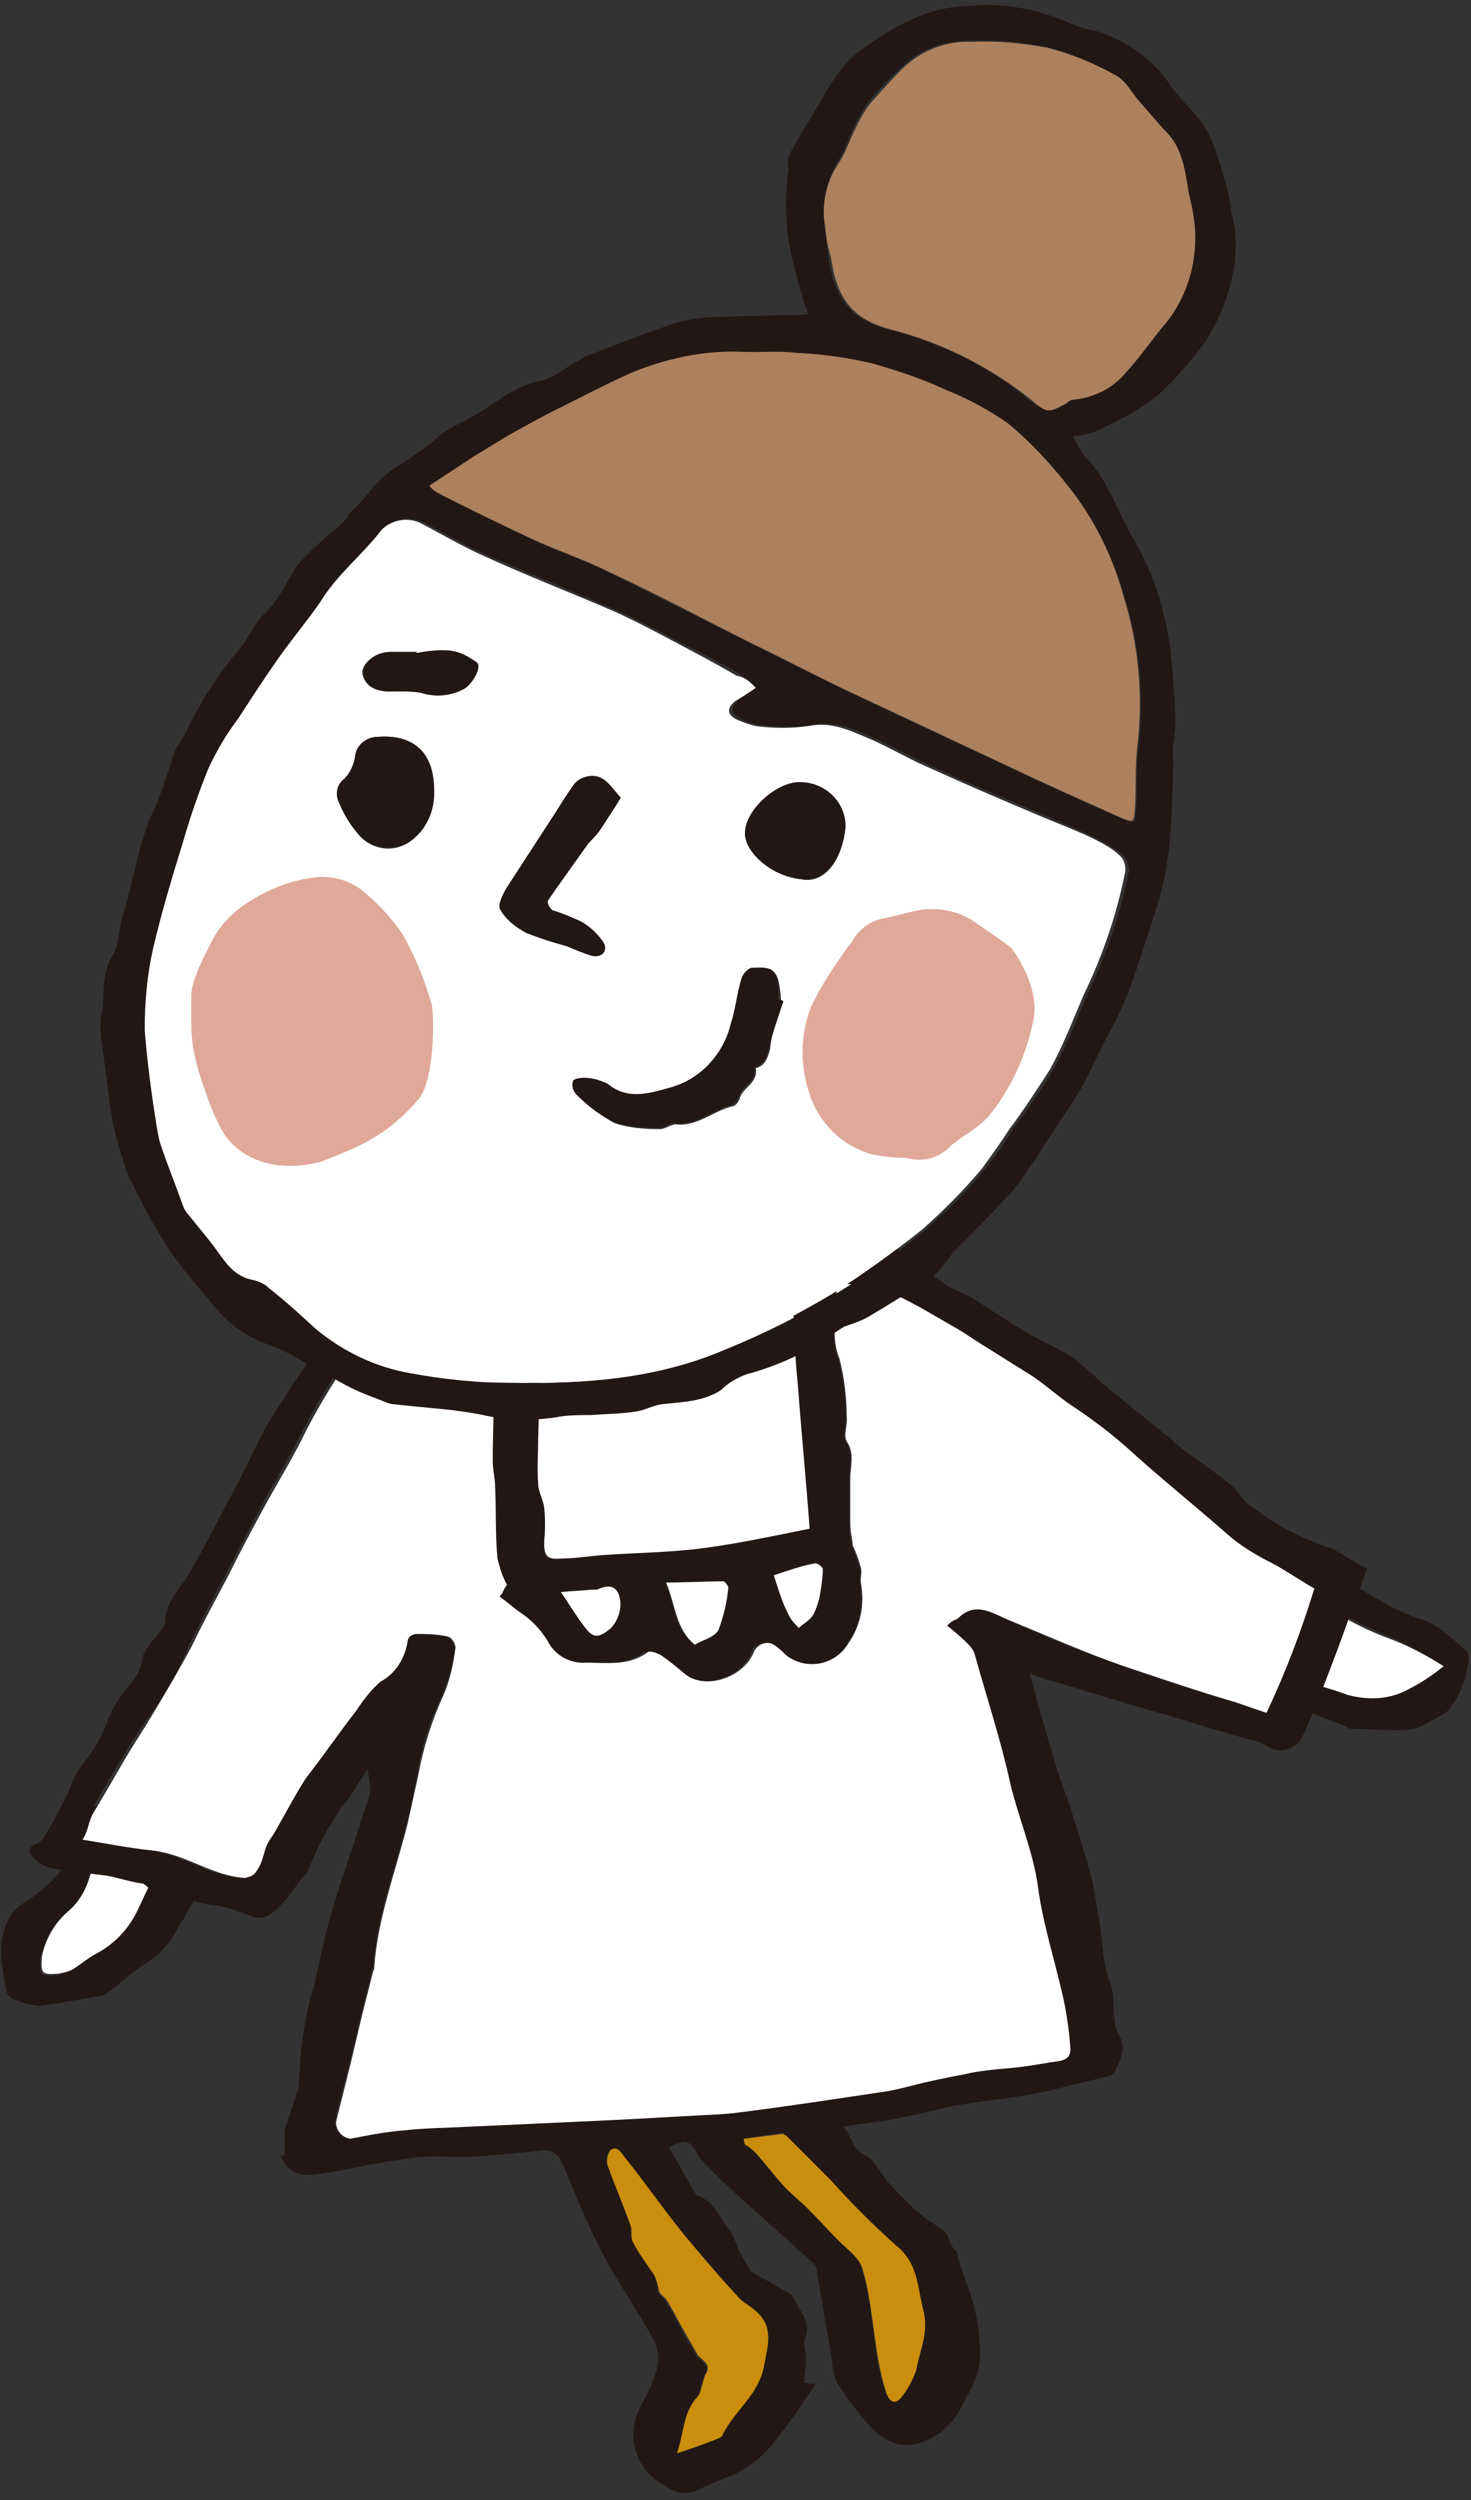 <svg enable-background="new 0 0 123 209" viewBox="0 0 123 209" xmlns="http://www.w3.org/2000/svg"><rect x="0" y="0" width="123" height="209" fill="#333333" stroke="none"/><path d="m112.7 144.4c-1.4-.6-2.9-1.1-4.3-1.7s-2.6-1.2-4-1.9c-.6-.6-.8-1.5-.7-2.3.5-1.4 1-2.9 1.6-4.2.4-.6.8-1.2 1.2-1.8.4-.7.7-1.4 1-2 .1-.2.2-.7.4-.8.3-.1.7 0 .9.2.7.5 1.2 1.2 1.9 1.5 2.9 1 5.2 3.1 8.2 4 1.4.4 2.5 1.6 3.7 2.6.3.2.2 1 .1 1.4-.2 1.3-.8 2.6-1.6 3.6-.5.4-1.1.7-1.7 1-1.3.9-2.8.6-4.3.6l-2.5-.1zm8.1-5.1c-1.4-.9-2.9-1.7-4.4-2.4-2.1-.8-4.2-1.9-6.1-3.2-.4-.3-.7-.2-.9.2-.4.7-.7 1.3-1.1 2l-1.7 3c-.3.5-.1.7.3.9 2 .6 4 1.1 6 1.8 1.5.5 3 .4 4.5-.2 1.2-.6 2.3-1.3 3.4-2.1" fill="#221714"/><path d="m120.7 139.3c-1.1.9-2.2 1.6-3.5 2.2-1.4.6-3 .6-4.5.2-1.9-.7-4-1.2-6-1.8-.5-.2-.6-.4-.3-.9l1.7-3c.4-.7.7-1.3 1.1-2 .2-.4.5-.6.9-.2 1.9 1.3 3.9 2.4 6.1 3.2 1.6.6 3.1 1.4 4.5 2.3" fill="#fff"/><path d="m8.7 166.8c-1.8.3-3.7.7-5.5.9-.7-.1-1.5-.3-2.1-.6-.3-.1-.5-.4-.6-.7-.2-1.5-.6-3.1-.3-4.4.2-1.3.9-2.5 2.1-3.1 1-.7 2-1.5 2.8-2.5.2-.3.4-.7.4-1.1.3-1.1.5-2.2.8-3.4.1-.2.2-.4.3-.6.9-.4 2-.4 2.9 0 .9.9 1.8 1.9 2.8 2.8.7.5 1.4 1 2.2 1.3.5.3 1 .5 1.5.8.7.3 1 1 .7 1.7-.4.9-.9 1.7-1.4 2.6-.1.1-.2.2-.3.4-.6 1.4-1.6 2.5-2.9 3.3-1 .6-1.8 1.4-2.8 2.2-.1 0-.3.2-.6.4m3.7-8.9-.6-.4c-.8-.5-1.5-1-2.2-1.6-.9-.8-1.3-.8-1.9.3-.1.3-.2.5-.3.8-.3 1.1-.9 2-1.7 2.8-1.2.9-2 2.3-2.3 3.9-.1 1.4 0 1.6 1.4 1.4.5-.1 1-.3 1.4-.6.6-.3 1.2-.9 1.8-1.2 1.5-.8 2.7-2 3.5-3.6.3-.6.6-1.2.9-1.8" fill="#221714"/><path d="m12.4 157.8c-.3.6-.6 1.3-.9 1.9-.7 1.5-1.9 2.8-3.4 3.6-.6.3-1.2.8-1.8 1.2-.4.3-.9.4-1.4.5-1.4.1-1.5 0-1.4-1.4.3-1.5 1.1-2.9 2.3-3.9.8-.7 1.4-1.7 1.7-2.8.1-.3.2-.6.3-.8.6-1.1 1-1.1 1.9-.3.7.6 1.4 1.1 2.2 1.6z" fill="#fff"/><path d="m91.8 159.9c.4 1.9.3 4 1 5.8.6 1.5 0 3.1.8 4.5.6 1 .1 2-.4 3-.1.2-.4.4-.6.4-2.2.5-4.3 1.1-6.5 1.5-2 .4-4 .5-6 .9-1.7.3-3.4.8-5.1 1.1-1.4.3-2.9.4-4.5.7.8.8.7 1.9 1.9 2.4.8.4 1.3 1.7 2 2.4.9 1 1.8 1.9 2.8 2.7.6.5 1.3.8 1.9 1.4.2.2.5 1.4.9 1.5 0 .3.1.6.2.9.5 1.5 1.1 2.9 1.4 4.4.3 1.4.4 2.8.3 4.2-.2 1-.6 1.9-1.1 2.7-.5 1.2-1.2 2.2-2.2 3-2.2 1.4-3.8 1.4-5.7-.4-1.1-1.2-2.1-2.5-2.9-3.8-.2-.5-.4-1.1-.4-1.7-.4-2.5-.9-5.1-1.3-7.6 0-.3-.1-.5-.3-.7-2-1.8-3.9-3.5-5.9-5.3-1.1-1-2.2-2-3.2-3.1-.2-.2-.4-.4-.5-.6-.8-1.3-.9-1.4-2.5-.7.8 1.3 1.5 2.6 2.3 4 1.4.4 2 1.9 2.9 3.1.3.5.5 1.1.7 1.6.2.3.5.9.8 1.4.1.1.1.2.2.3l2.8 1.6c.2.1.6.3.7.5.5 1.1 1.6 2.1 1 3.5-.2.5.1 1.1.1 1.7s-.1 1.2-.2 2c.1 0 .4.1 1 .1-1 1.5-2 3-3.1 4.4-1 1.4-2.3 2.5-3.8 3.2-1 .4-2.1.8-3 1.3-.9.4-2 .2-2.7-.4-2.4-1.2-3.3-4.1-2.1-6.5.1-.1.1-.3.2-.4.6-1 1-2 1.3-3.1.1-.7 0-1.5-.3-2.1-1.3-2.4-2.9-4.7-4.2-7.1s-2.4-5.2-3.5-7.8c-.3-.7-1-1.2-1.8-1-2 .2-3.9.4-5.8.5-1.3.1-2.6-.1-3.9 0-1.2.1-2.4.3-3.6.5-1.9.3-3.8.8-5.8 1-1.2.2-2.3-.5-2.6-1.6h.3c0-.6 0-1.2 0-1.7 0-.1 0-.3 0-.4.4-1.2.8-2.5 1.2-3.7 0-.2 0-.3 0-.5.1-.9.1-1.9.2-2.8s.3-1.9.5-2.9c.1-.8.4-1.5.6-2.3.4-1.9.8-3.8 1.3-5.6s1.2-3.8 1.8-5.6c.5-1.5 1-3.1 1.5-4.6.1-.7 0-1.5-.2-2.2-.6 1-1.2 2-1.9 2.9-1.3 1.7-2.3 3.7-3.1 5.7-.6.7-1.2 1.5-1.7 2.2-.9 1-1.7 2-3 1.5-.9-.4-1.9-.7-2.9-.9-2.3-.1-3.6-1.6-5.9-1.8-1.1-.1-2.2-.5-3.3-.7-1.5-.2-3-.3-4.5-.6-.6-.1-1.1-.4-1.5-.8-.5-.4-.7-1 .2-1.3.3-.1.5-.4.7-.7.5-.8 1-1.7 1.4-2.6.5-.7.7-1.6 1.1-2.4.3-.5.6-.9 1-1.4.6-.8 1.1-1.7 1.5-2.6.4-1.3 1.2-2.6 2.1-3.6.5-.6.9-1.3 1-2.1s.9-1.5 1.4-2.2c.2-.3.5-.5.5-.8 0-1.6 1-2.6 1.8-3.8 1.4-2.3 2.6-4.8 3.9-7.2 1-1.8 1.8-3.7 2.8-5.5 1.2-2 2.5-3.9 3.8-5.9 1.1-1.7 2.3-3.2 3.5-4.8.2-.3.7-.4 1.1-.6.1-.1.4-.1.4-.2.2-1.8 1.7-1.4 2.7-1.7.5-.2 1-.1 1.5-.3 2.1-.8 4.3-.2 6.5-.2 3.2.1 6.4.3 9.5.3 1.6 0 3.1 0 4.6-.2 3.4-.5 6.7-1.2 10.1-1.5 2-.2 4-.4 6-.6 1.5-.1 2.9.8 4.2 1.8 1.1.8 2.1 1.6 3.2 2.3.5.3 1.2.5 1.7.8 1.5.9 2.9 1.9 4.4 2.8s2.8 1.4 4.2 2.3c.9.7 1.7 1.4 2.5 2.2.2.1.4.2.5.4l1.5 1.2c1.1.9 2.1 1.7 3.2 2.6.3.2.6.4.8.7 1.7 1.4 3.3 2.3 5 3.8.4.3.6.9 1 1.2.3.3.7.5 1.1.8 1.7 1.3 3.6 2.2 5.6 2.9 1.1.3 2.1 1.3 3.4 1.8-.4 1.2-.8 2.3-1.2 3.3-.8 2.3-1.7 4.7-2.6 7-.5 1.4-1.1 2.7-1.7 4-.7 1-2 1.2-3 .5-.2-.1-.3-.2-.6-.3-2.5-.6-6.1-1.8-8.6-2.5-3.2-.9-6.3-1.9-9.4-2.8-.3-.1-.6-.2-1.1-.4.3 1 .5 2 .8 2.9.5 1.8 1 3.5 1.5 5.2.3.9.6 1.7.9 2.5.7 2.2 1.4 4.4 2 6.6.1.4.4 2.2.5 2.8m-66.2-11.4c1.4-1.8 2.7-3.7 4.1-5.5.5-.9 1.2-1.7 2-2.4 1.3-.7 2.2-2 2.3-3.5.1-.3.3-.5.6-.5.9 0 1.8.1 2.7.2.4.2.6.5.7.9-.1 1.4-.5 2.8-1.1 4.2-1 2-1.7 4.2-2 6.4-.3 1.3-.5 2.7-.9 4.1-1 4-2.5 7.9-2.8 12 0 .1-.1.3-.1.4-.3 1.3-.7 2.6-1 4s-.6 2.5-.9 3.8c-.4 1.6-.9 3.2-1.2 4.8 0 .7.5 1.3 1.2 1.4 1.5-.2 3-.5 4.5-.7 1.7-.2 3.5-.2 5.2-.3l6.6-.3c2.1-.1 4.3-.2 6.4-.3 1.8-.1 3.7-.2 5.5-.3 1.5-.1 2.9-.1 4.3-.3 4-.5 7.9-1.1 11.9-1.7.8-.1 1.6-.3 2.4-.5 1.5-.3 3-.7 4.6-1 1.2-.2 2.5-.3 3.7-.5s2.4-.3 3.5-.5c.7-.1 1.7-.2 1.6-1.2-.1-1.4-.3-2.8-.6-4.2-.7-3.1-1.7-6.1-2.1-9.2s-1.6-5.7-2.3-8.6c-.8-3.7-2-7.3-3-10.9-.2-.4-.4-.7-.7-1-.5-.5-1-.9-1.6-1.4.1-.1.3-.3.5-.4.1-.1.3-.1.4-.2 1.5-1.5 2.9-.5 4.4.2 3.1 1.4 6.3 2.7 9.5 3.8 2.7 1 6.6 2.2 9.3 3 .6.2 1.1.4 1.7.6 1.6-3.3 3-6.8 4-10.4-1-.4-1.8-1.3-2.6-1.8-1.3-.6-2.4-1.4-3.5-2.2-2.7-2.4-6.1-5.2-8.8-7.6-1.5-1.3-3.1-2.5-4.8-3.6-1-.8-2.1-1.6-3.2-2.4-1.3-.9-2.7-1.7-4-2.5-.7-.5-1.4-1-2.2-1.4-1.6-.9-3.2-1.9-4.9-2.7-.8-.5-1.7-.9-2.7-1-.9 0-1.7.3-2.6-.5 0 .7.3 1.3.3 1.8-.1 1.7-.5 3.2.2 5 .4 1.6.6 3.2.6 4.8.1.7-.3 1.6 0 2.1.7 1 .3 2.1.3 3.1v3.8c0 .6.1 1.3.2 1.8.3.6.5 1.3.7 1.9.1.4-.1.9 0 1.3.3 1.7 0 3.5-1 4.9-.9 1.7-3.1 2.4-4.8 1.4-.1-.1-.2-.1-.3-.2-.3-.2-.6-.4-.9-.7-.4-.5-1.2-.6-1.7-.2-.2.1-.3.3-.4.6-.9 2.1-4.2 3.2-5.9 1.6-.6-.5-1.2-1-1.9-1.4-.3-.2-.9-.4-1.1-.3-1.6 1.2-3.4.9-5.2.9-1.3.1-2.6-.6-3.2-1.8-.6-1-1.4-1.8-2.3-2.4-.6-.4-1.1-.9-1.7-1.3.1-.1.1-.2.2-.3.2-.3.4-.6.4-.7-.3-.7-.6-1.4-.8-2.2-.1-2-.1-4-.2-6 0-.8-.2-1.5-.2-2.2 0-2 .1-4 .1-6 0-1.1-.3-2.4.1-3.3.9-1.9-.5-3.7.5-5.8-2.5.2-4.6.3-6.7.5-2.4.2-2.4.2-2.5 2.3-.6.4-1.2.9-1.8 1.5-2 2.6-3.8 5.4-5.3 8.3-1 2.1-2.3 4.1-3.4 6.2s-2.1 4-3.2 6.1c-1 1.8-1.9 3.7-2.9 5.6-.4 1.1-.9 2.1-1.4 3.1-1.3 2.1-1.8 2.6-3.1 4.6s-2.5 4.1-3.7 6.2c-.6 1-.3 1.4-1 2.4 2 .3 3.9.7 5.8.9 2.9.3 4.9 2.1 7.8 2.3.3 0 .7-.2.9-.5.8-1.1.5-1.8 1.3-2.9.8-.6 2.5-4.2 3.2-5.1m20.1-41c-.2 1.6-.5 3-.5 4.5-.1 2.8-.1 5.6-.2 8.4 0 1.2-.1 2.5 0 3.7 0 .7.4 1.3.5 2 .1 1 .1 2 0 2.9-.1 1.1.2 1.4 1.3 1.3 1.2-.1 2.5-.2 3.7-.3 2.8-.2 5.7-.3 8.5-.6s5.7-1 8.7-1.6c-.3-4-.7-8.1-1-12.2-.1-.9-.1-1.9-.2-2.9-.1-1.3-.2-2.7-.1-4 .2-1.8-.4-2.5-2.1-2.3-.2 0-.4 0-.5.1-2.2.4-4.3 1.1-6.5 1.1-3.8 0-7.5.6-11.3-.1 0-.1-.1-.1-.3 0m11 97.5 3-1c.3-.1.6-.2.7-.4 1-2.1 3.1-3.4 3.5-5.9.3-1.6.8-3.1-.6-4.4-.5-.5-1.2-.8-1.6-1.3-1.5-1.7-3.1-3.5-4.6-5.3-1.7-2.1-3.3-4.3-4.9-6.4-.3-.4-.6-1-1.2-.5-.3.3-.4.8-.2 1.2.6 1.7 1.3 3.3 1.9 5 .2.4 0 1 .2 1.4.5 1 1.3 1.9 1.8 2.8.2.5.3.9.3 1.4.1.3.4.4.6.7.5.8 1 1.6 1.4 2.5s.9 1.4 1.2 2.1c.3.5 1.3.8.7 1.7-.3.5-.3 1.4-.7 1.9-1.1 1.2-.9 2.9-1.5 4.5m5.5-26.2v.4c.4.2.7.5 1 .8.7.8 1.4 1.7 2.1 2.5s1.5 1.4 2.2 2.1 1.7 1.8 2.5 2.6c.8.9 1.7 1.4 2 2.3 1.1 3.4.9 7 2 10.4.2.7.7 1 1.2.5.6-.7 1-1.4 1.3-2.3.4-1.7 1.1-3.3.6-5.1s-.4-3.9-2.3-5.4c-1.9-1.7-3.7-3.5-5.4-5.4-1.3-1.3-2.5-2.6-3.8-3.8-.1-.1-.2-.1-.3-.1zm-4.1-41.3c.7-.4 1.7-.6 2-1.2.4-1.1.7-2.3.8-3.5 0-.1-.3-.5-.4-.5-1.5 0-3.1 0-4.8.1.7 1.9.7 3.8 2.4 5.1m6.6-5.8c.4 1.1.8 2.2 1.2 3.3.2.4.5.7.8 1 .4-.4 1-.6 1.2-1.1.3-.6.5-1.3.6-1.9s.2-1.3.2-1.9c0-.2-.5-.5-.6-.5-1 .3-2.2.7-3.4 1.1m-17.8 1.4c.7 1 1.2 1.9 1.9 2.8.8 1.1 1.2 1.1 2.3.2.7-.8.9-1.9.6-2.9-.5-.7-1.1-.6-1.8-.3-.2 0-.4 0-.5 0-.8 0-1.6.1-2.5.2" fill="#221714"/><path d="m22.7 153.6c-.8 1.1-.5 1.8-1.3 2.9-.2.3-.5.4-.9.5-2.9-.2-4.9-2-7.8-2.3-1.9-.2-3.9-.6-5.8-.9.6-1 .4-1.4 1-2.4 1.3-2.1 2.4-4.2 3.7-6.2s4-6.7 4.5-7.7c.9-1.9 1.9-3.7 2.9-5.6 1-2 2.1-4.1 3.2-6.1s2.4-4.1 3.4-6.2c1.5-2.9 3.3-5.7 5.3-8.3.5-.6 1.1-1.1 1.8-1.5 0-2.1 0-2.1 2.5-2.3 2.1-.2 4.2-.3 6.7-.5-.9 2.1.5 3.9-.5 5.8-.5.9-.1 2.2-.1 3.3 0 2-.1 4-.1 6 0 .8.2 1.5.2 2.2.1 2 0 4 .2 6 .2.8.4 1.5.8 2.2-.1.1-.3.4-.4.7-.1.1-.2.2-.2.3.6.4 1.1.9 1.7 1.3.9.6 1.7 1.4 2.3 2.4.6 1.2 1.9 1.9 3.2 1.8 1.8 0 3.6.3 5.2-.9.2-.1.8.1 1.1.3.6.4 1.2.9 1.8 1.4 1.7 1.6 5 .5 5.9-1.6.2-.6.9-1 1.5-.8.2.1.4.2.6.4.3.2.5.5.8.7 1.6 1.1 3.8.7 4.9-.9.1-.1.1-.2.2-.3 1-1.5 1.3-3.2 1-4.9-.1-.4.1-.9 0-1.3-.2-.7-.4-1.3-.7-1.9 0-.5-.2-1.1-.2-1.8 0-1.3 0-2.5 0-3.8 0-1 .4-2.1-.3-3.1-.3-.5.1-1.4 0-2.1 0-1.6-.2-3.2-.6-4.8-.7-1.7-.3-3.3-.2-5 0-.6-.2-1.2-.3-1.8.8.8 1.6.5 2.6.5 1 .1 1.9.5 2.7 1 1.7.8 3.3 1.8 4.9 2.7.7.4 1.4.9 2.2 1.4 1.3.8 2.7 1.7 4 2.5 1.1.7 2.1 1.6 3.2 2.4 1.7 1.1 3.3 2.3 4.8 3.6 2.6 2.4 6.1 5.2 8.8 7.6 1.1.9 2.3 1.6 3.5 2.2.8.4 2.6 1.6 3.5 2.1-1.1 3.6-2.4 7-4 10.4-.6-.2-2-.7-2.6-.9-2.8-.8-6.6-2.1-9.3-3-3.2-1.1-6.3-2.5-9.5-3.8-1.5-.6-2.9-1.7-4.4-.2-.1.1-.3.1-.4.2-.2.1-.3.2-.5.4.6.5 1.1.9 1.6 1.4.3.3.6.6.7 1 1 3.6 2.2 7.2 3 10.9.7 2.9 1.9 5.6 2.3 8.6s1.4 6.1 2.1 9.2c.3 1.4.5 2.8.6 4.2.1 1.1-.9 1.1-1.6 1.2-1.2.2-2.3.4-3.5.5s-2.5.2-3.7.5c-1.6.3-3.1.6-4.6 1-.8.2-1.6.4-2.4.5-4 .6-7.9 1.2-11.9 1.7-1.4.2-2.9.2-4.3.3-1.8.1-3.7.2-5.5.3-2.1.1-4.3.2-6.4.3l-6.6.3c-1.7.1-3.5.1-5.2.3-1.5.1-3 .4-4.5.7-.7-.1-1.2-.7-1.2-1.4.4-1.6.8-3.2 1.2-4.8.3-1.3.6-2.5.9-3.8s.7-2.7 1-4c.1-.1.1-.3.1-.4.3-4.1 1.8-8 2.8-12 .3-1.4.6-2.7.9-4.1.4-2.2 1.1-4.4 2-6.4.6-1.3.9-2.7 1.1-4.2-.1-.4-.3-.8-.7-.9-.9-.2-1.8-.2-2.7-.2-.3.1-.5.2-.6.5-.2 1.5-1 2.8-2.3 3.5-.8.7-1.4 1.5-2 2.4-1.4 1.8-2.7 3.7-4.1 5.5-.7.9-2.5 4.4-3 5.1" fill="#fff"/><path d="m45.7 107.5h.3c3.8.7 7.5.1 11.3.1 2.2 0 4.3-.7 6.5-1.1.2 0 .4-.1.5-.1 1.7-.2 2.3.5 2.1 2.3-.1 1.3 0 2.7.1 4 0 1 .1 1.9.2 2.9.3 4.1.7 8.1 1 12.2-3 .6-5.8 1.2-8.7 1.6s-5.7.4-8.5.6c-1.3.1-2.5.3-3.7.3-1.1.1-1.3-.3-1.3-1.4.1-1 .1-2 0-2.9-.1-.7-.5-1.3-.5-2-.1-1.2 0-2.4 0-3.7.1-2.8.1-5.6.2-8.4 0-1.4.2-2.8.5-4.4" fill="#fff"/><path d="m56.6 205.1c.6-1.7.5-3.4 1.7-4.7.4-.4.4-1.3.7-1.9.6-.9-.4-1.2-.7-1.7-.4-.7-.8-1.4-1.2-2.1s-.9-1.7-1.4-2.5c-.2-.2-.5-.4-.6-.7-.1-.5-.2-.9-.4-1.3-.6-.9-1.3-1.8-1.8-2.8-.2-.4 0-1-.2-1.4-.6-1.7-1.3-3.3-1.9-5-.1-.4 0-.8.2-1.2.5-.5.9.1 1.2.5 1.7 2.1 3.2 4.3 4.9 6.4 1.5 1.8 3 3.6 4.6 5.3.4.5 1.1.8 1.6 1.3 1.4 1.3.9 2.8.6 4.4-.4 2.5-2.5 3.8-3.5 5.9-.1.2-.5.3-.7.4-1 .4-1.9.7-3.1 1.1" fill="#ca8e0c"/><path d="m62.2 178.8 3.2-.4c.1 0 .2.1.3.1l3.8 3.8c1.7 1.9 3.5 3.7 5.4 5.4 1.9 1.5 1.8 3.5 2.3 5.4s-.3 3.4-.6 5.1c-.3.8-.7 1.6-1.3 2.3-.5.6-1 .2-1.2-.5-1.1-3.4-1-7.1-2-10.4-.3-.9-1.3-1.6-2-2.3s-1.7-1.8-2.5-2.6c-.9-.9-1.5-1.3-2.2-2.1s-1.4-1.7-2.1-2.5c-.3-.3-.6-.6-1-.8-.1-.3-.1-.4-.1-.5" fill="#ca8e0c"/><path d="m58.1 137.5c-1.6-1.3-1.6-3.3-2.4-5.2 1.7 0 3.3-.1 4.8-.1.1 0 .4.4.4.5-.1 1.2-.4 2.4-.8 3.5-.3.7-1.4.9-2 1.3" fill="#fff"/><path d="m64.7 131.7c1.2-.4 2.3-.8 3.5-1 .2 0 .6.3.6.5 0 .6-.1 1.3-.2 1.9-.1.7-.3 1.3-.6 1.9-.3.5-.8.7-1.2 1.1-.3-.3-.6-.6-.8-1-.6-1.1-.9-2.2-1.3-3.4" fill="#fff"/><path d="m46.9 133.1c.9-.1 1.7-.1 2.5-.2h.5c.7-.3 1.4-.5 1.8.3.4 1 .1 2.1-.6 2.9-1.1.9-1.5.9-2.3-.2-.7-.9-1.2-1.8-1.9-2.8" fill="#fff"/><path d="m67.6 26.3c-.6-1.6-1-3.2-1.4-4.8-.5-2.3-.6-4.7-.3-7.1.1-.3-.1-.7 0-1 .1-.4.2-.7.4-1 .3-.5.6-1.1.9-1.6 1.4-2.1 2.4-4.6 4.4-6.3 1.9-1.5 3.9-2.7 6.2-3.5 1.1-.3 2.2-.5 3.3-.5 2.9-.3 5.8.3 8.5 1.5.7.3 1.4.5 2.1.6 2.5.8 4.8 2.4 6.2 4.6.8 1.1 1.9 2.1 2.7 3.2.6.9 1 1.9 1.3 3 .5 1.5.9 3 1.1 4.5.4 1.4.4 2.9.2 4.4-.4 2.3-1.2 4.4-2.5 6.4-1 1.3-2 2.5-3.2 3.7-.8.8-1.8 1.5-2.8 2.1-1.1.6-2.1 1.1-3.2 1.6-.6.2-1.2.3-1.8.4.3.5.6 1.1.9 1.5 2 2 2.8 4.7 4.2 7.1 1.7 2.9 2.7 6.2 3.1 9.5.2 1.8.3 3.7.4 5.5 0 .7-.1 1.4-.2 2.1-.1.6 0 1.2 0 1.8-.1 2.6-.1 5-.4 7.4-.2 1.4-.5 2.8-.9 4.2-.8 2.4-1.5 4.8-2.4 7.2-.6 1.7-1.5 3.2-2.3 4.8-.6 1.2-1.1 2.3-1.7 3.4-.9 1.5-1.9 2.9-2.8 4.3s-1.8 2.8-2.8 4.1c-1.6 1.8-3.3 3.5-5 5.2-.4.5-.8 1-1.2 1.5-.2.2-.3.4-.6.6-1.8 1.2-3.7 2.4-5.6 3.5-.6.3-1.2.5-1.8.7-.3.2-.7.4-1 .7-2.2 1.5-4.6 2.6-7.2 3.3-.8.3-1.5.7-2.1 1.3-1.5 1-3.3 1-5 1.2-.7.1-1.4.5-2.1.6-1.2.2-2.5.2-3.8.3-.8 0-1.6 0-2.4.1-2.2.4-4.4.4-6.6-.1-2.4-.5-4.9-.6-7.4-.9-.3 0-.6-.1-.8-.2-1-.4-1.9-.7-2.9-1.2-1.2-.6-2.4-1.4-3.7-2-.9-.6-1.9-1.1-2.9-1.5-2.1-.7-3.9-2-5.2-3.8-1.2-1.4-2.4-2.8-3.4-4.3-1.3-2-2.4-4.1-3.4-6.2-.6-1.7-1.1-3.4-1.4-5.1-.2-1.2-.3-2.6-.5-3.8-.2-1.6-.6-3.2-.3-4.6s-.1-3.2.9-4.8c.6-.9.5-2.3.9-3.5 1-3.1 1.3-6.3 2.8-9.2.5-1.3 1-2.7 1.4-4.1.2-.6.6-1.1.9-1.6 1.3-2.8 3-5.4 5-7.7.5-.9 1-1.7 1.6-2.4 1.4-1.2 1.9-2.8 2.9-4.2 1-1.1 2.1-2.1 3.2-3 .3-.3.7-.6 1-1 .1-.1 0-.2.1-.3 1.5-1.2 2.3-3 4.2-4 1.2-.8 2.4-1.6 3.5-2.6.7-.5 1.5-.9 2.3-1.3s1.6-1 2.4-1.5c1-.7 2.1-1.3 3.3-1.6 1.5-.2 2.4-1.3 3.6-1.8.2-.1.4-.3.7-.4 2.4-.9 4.9-1.9 7.3-2.7 1.1-.3 2.3-.5 3.5-.5 2.4-.1 4.8-.1 7.2-.2.2 0 .4-.1.6-.1m-4.6 31.3c-.4-.4-.9-.8-1.4-1.2-1.8-1-3.5-1.9-5.3-2.8-1.7-.9-3.4-1.8-5.2-2.6-3.5-1.5-7.1-3-10.6-4.5-1.8-.8-3.5-1.8-5.2-2.7-1.1-.6-2.5-.4-3.4.5-1.6 2.1-3.7 3.7-5.1 6-1 1.6-2.3 3.1-3.5 4.7s-2.3 3.4-3.4 5.1c-.9 1.4-1.7 2.8-2.4 4.3-.8 2-1.6 4-2.1 6.1-.9 3-1.8 5.9-2.5 8.9-.5 2.2-.7 4.5-.7 6.8.2 2.5.5 5 .9 7.4.1.7.2 1.4.4 2.1.6 1.7 1.2 3.4 1.9 5.2.1.3.3.6.5.8.8 1 1.6 1.9 2.3 2.9s1.5 2.2 3 2.5c.5.1 1 .4 1.4.7 1.3 1.1 2.6 2.2 3.9 3.4 2.2 1.9 4.9 3.2 7.9 3.7 2.7.5 5.4.8 8.2.8 6.1.1 12.1-.3 17.9-2.8 3.2-1.3 6.4-2.9 9.3-4.7 2.6-1.6 5.1-3.4 7.4-5.3 1.8-1.6 3.5-3.2 5-5.1.8-1 1.6-2.1 2.3-3.3 1.2-1.6 2.4-3.3 3.4-5 1.1-2 1.9-4.1 2.8-6.2 1.6-3.3 2.8-6.8 3.5-10.4 0-.4-.1-.8-.4-1.2-.6-.6-1.4-1-2.1-1.4-1.6-.8-3.3-1.5-4.9-2.2-3.1-1.3-6.2-2.6-9.2-4-1.6-.7-3.1-1.6-4.7-2.3s-3.2-1.5-5.2-1.1c-1.5.2-3 .2-4.4 0-.5-.1-1.1-.2-1.5-.5-.9-.4-1-1-.2-1.6.1-.3.7-.5 1.4-1m-27.3-16.9c.2.3.5.5.8.7 2.7 1.3 5.5 2.7 8.2 4 2 .9 4.1 1.6 6.1 2.6l12 6c2.8 1.4 5.6 2.8 8.5 4.2 4.2 2 8.5 4 12.8 6 3.1 1.5 6.3 2.9 9.4 4.3 1.2.5 1.2.6 1.3-.7.1-1.7 0-3.5.2-5.2.5-4.3.1-8.6-1.2-12.7-1-3.4-2.6-6.5-4.7-9.2-1.5-1.9-3.1-3.6-4.9-5.1-1.6-1.2-3.4-2.1-5.2-2.8-2-.9-4-1.7-6.1-2.2s-4.3-.8-6.4-.9c-1.5-.1-3.1 0-4.7-.1-3.2 0-6.3.6-9.2 1.9-2.2.9-4.3 2.1-6.5 3.2-.9.5-1.8.9-2.8 1.5-1.2.7-2.4 1.5-3.7 2.2zm33-22.4c.1 1 .2 2.2.4 3.4.5 3.6 2 5.2 5.2 6 4.2 1.1 8.1 3 11.4 5.7 1.4 1.1 1.5 1.2 3 .3.2-.1.5-.2.7-.3 1.6-.1 3.2-.9 4.2-2.2 1.3-1.3 2.3-2.8 3.4-4.2 2-2.5 2.8-5.7 2.3-8.9-.1-.9-.3-1.7-.5-2.6-.3-1.7-.5-3.4-2-4.7-.7-.8-1.4-1.6-2-2.4-.6-.7-1.1-1.7-1.9-2.1-1.8-1-3.7-1.8-5.7-2.3-2.1-.4-4.2-.6-6.4-.5-2.2 0-4.3.8-5.8 2.4-.9.8-1.7 1.7-2.5 2.6-.5.7-1 1.5-1.3 2.3-.5.9-.8 2-1.4 2.9-.8 1.4-1.2 3-1.1 4.6" fill="#221714"/><path d="m63.2 57.5c-.7.5-1.2.8-1.7 1.1-.8.6-.7 1.2.2 1.6.5.2 1 .4 1.5.5 1.5.2 3 .2 4.4 0 2-.4 3.5.4 5.2 1.1 1.6.7 3.1 1.6 4.7 2.3 3.1 1.4 6.1 2.7 9.2 4 1.6.7 3.3 1.3 4.9 2.1.8.4 1.5.8 2.1 1.4.3.3.4.7.4 1.2-.7 3.6-1.9 7.1-3.5 10.4-.9 2.1-1.7 4.2-2.8 6.2-1.1 1.7-2.2 3.4-3.4 5-.7 1.1-1.5 2.2-2.3 3.3-1.5 1.8-3.2 3.5-5 5.1-2.4 1.9-4.9 3.7-7.4 5.3-3 1.8-6.1 3.4-9.3 4.7-5.8 2.5-11.8 2.9-17.9 2.8-2.7 0-5.5-.3-8.2-.8-2.9-.5-5.6-1.8-7.9-3.7-1.3-1.2-2.5-2.3-3.9-3.4-.4-.4-.9-.6-1.4-.7-1.5-.3-2.2-1.4-3-2.5s-1.6-2-2.3-2.9c-.2-.2-.4-.5-.5-.8-.6-1.7-1.3-3.4-1.9-5.2-.2-.7-.3-1.4-.4-2.1-.4-2.5-.7-4.9-.9-7.4 0-2.3.2-4.6.7-6.8.7-3 1.6-6 2.5-8.9.6-2.1 1.3-4.1 2.1-6.1.7-1.5 1.5-2.9 2.5-4.2 1.1-1.7 2.2-3.4 3.4-5.1s2.4-3.1 3.5-4.7c1.4-2.3 3.5-3.9 5.1-6 .9-.9 2.3-1.1 3.4-.5 1.7.9 3.4 1.9 5.2 2.7 3.5 1.6 7.1 3 10.6 4.5 1.8.8 3.5 1.7 5.2 2.6s3.6 1.9 5.3 2.9c.7.1 1.1.5 1.6 1m2.3 26.2-.2-.1c0-.5-.1-1.1-.2-1.6-.3-1.2-1.3-1-2.1-1-.3 0-.8.6-.9.9-.4 1.2-.5 2.5-.9 3.8-.6 2.6-2.5 4.6-5 5.3-1.8.5-3.6 1.1-5.3-.3-.6-.3-1.3-.5-2-.5-.3-.1-.9.1-.9.3-.1.4 0 .8.3 1.1.9.9 2 1.7 3.1 2.3 1.2.4 2.5.5 3.8.5.4 0 .9-.4 1.3-.4 1.8.2 3.1-1.1 4.7-1.5.3 0 .6-.4.7-.8.3-.8 1.5-1.2 1.3-2.4.8-.2 1-.9 1.2-1.6.1-1.4.6-2.7 1.1-4m-13.6-17c-.6-.7-1-1.3-1.5-1.6-.8-.5-1.9-.2-2.4.6s-1 1.6-1.5 2.3c-1.3 2-2.7 4-3.9 6-.4.6-.9 1.6-.7 2 .5.9 1.3 1.5 2.2 2 1.1.5 2.2.8 3.3 1.1.7.3 1.4.6 2.1.8.9.2 1.4-.5.9-1.2s-1.1-1.3-1.9-1.7c-.7-.3-1.5-.7-2.3-.9-.2-.1-.5-.7-.4-.8 1.1-1.6 2.3-3.2 3.4-4.8.3-.4.8-.9 1.1-1.3.5-.8 1-1.5 1.6-2.5m-15.6-.4c.1-3.6-1.9-4.9-4.7-4.7-.9 0-1.8.6-1.9 1.6-.1.7-.4 1.4-.9 1.9-.6.5-.8 1.4-.4 2.1.4 1 1 1.9 1.7 2.7 1.2 1.3 3.2 1.4 4.5.2 1.1-1 1.7-2.4 1.7-3.8m30.7 7.2c1.7.4 3.4-1.2 3.7-4.4 0-2-1.6-3.6-3.6-3.7-1.9-.2-4.6 2.1-4.8 4.1-.2 1.7 2.3 3.7 4.7 4m-32.2-18.9v-.1c-.7 0-1.4 0-2.2 0-1.3.1-2.4 1-2.3 1.8s1 1.6 2.5 1.5h.3c.7 0 1.3 0 2 .1 1.2.4 2.5.3 3.6-.3.7-.4 1.5-1.8 1.1-2.2-.6-.5-1.3-.9-2.2-1-.9 0-1.8.1-2.8.2" fill="#fff"/><path d="m35.9 40.6 3.8-2.5c1.2-.7 2.4-1.5 3.7-2.2.9-.5 1.8-1 2.8-1.5 2.2-1.1 4.3-2.2 6.5-3.2 2.9-1.2 6-1.9 9.2-1.8 1.6.1 3.1-.1 4.7.1 2.2.1 4.3.4 6.4.9 2.1.6 4.2 1.3 6.1 2.2 1.8.7 3.6 1.7 5.2 2.8 1.8 1.5 3.4 3.2 4.9 5.1 2.2 2.7 3.8 5.9 4.7 9.2 1.3 4.1 1.7 8.4 1.2 12.7-.2 1.7-.1 3.5-.2 5.2-.1 1.2-.1 1.2-1.3.7-3.1-1.4-6.3-2.8-9.4-4.3-4.3-2-8.5-4-12.8-6-2.8-1.3-5.6-2.8-8.5-4.2-4-2-7.9-4.1-12-6-2-1-4.1-1.7-6.1-2.6-2.8-1.3-5.5-2.6-8.2-4-.2-.1-.5-.3-.7-.6" fill="#ad815d"/><path d="m68.9 18.2c-.1-1.6.3-3.2 1.2-4.5.6-.9.9-1.9 1.4-2.9.4-.8.8-1.6 1.4-2.3.8-.9 1.6-1.8 2.5-2.7 1.5-1.5 3.6-2.4 5.8-2.3 2.1-.1 4.3.1 6.4.5 2 .5 3.9 1.3 5.7 2.3.8.4 1.3 1.4 1.9 2.1.7.8 1.4 1.6 2.1 2.4 1.4 1.3 1.7 2.9 2 4.7.1.9.4 1.7.5 2.6.5 3.1-.3 6.4-2.3 8.9-1.2 1.4-2.2 2.9-3.4 4.2-1.1 1.3-2.6 2-4.2 2.2-.3 0-.5.1-.7.3-1.6.9-1.7.8-3-.3-3.4-2.7-7.3-4.7-11.5-5.8-3.2-.8-4.7-2.4-5.2-6-.4-1.3-.5-2.5-.6-3.4" fill="#ad815d"/><g fill="#221714"><path d="m65.5 83.7c-.4 1.3-.9 2.6-1.2 3.9-.2.8-.4 1.4-1.2 1.6.2 1.2-1 1.5-1.3 2.4-.1.3-.4.7-.7.8-1.6.4-2.8 1.7-4.7 1.5-.4-.1-.8.4-1.3.4-1.3 0-2.6-.1-3.8-.5-1.2-.6-2.2-1.4-3.1-2.3-.3-.3-.4-.7-.3-1.1 0-.2.6-.3.9-.3.7 0 1.4.2 2 .5 1.7 1.4 3.5.8 5.3.3 2.5-.7 4.4-2.8 5-5.3.4-1.2.5-2.5.9-3.8.1-.4.6-.9.9-.9.8 0 1.9-.2 2.1 1 .1.5.1 1.1.1 1.6z"/><path d="m51.9 66.7c-.6 1-1.1 1.7-1.6 2.5-.3.5-.7.9-1.1 1.3-1.2 1.6-2.3 3.2-3.4 4.8-.1.2.2.7.4.8.8.3 1.6.6 2.3.9.7.4 1.4 1 1.9 1.7s0 1.4-.9 1.2c-.7-.2-1.4-.5-2.1-.8-1.1-.3-2.3-.7-3.4-1.1-.9-.5-1.7-1.1-2.2-2-.2-.4.3-1.4.7-2 1.3-2 2.6-4 3.9-6 .5-.8 1-1.6 1.5-2.3.5-.8 1.6-1 2.4-.6.6.3 1 .9 1.6 1.6"/><path d="m36.3 66.3c0 1.5-.6 2.9-1.7 3.8-1.3 1.1-3.3 1-4.5-.2-.7-.8-1.3-1.7-1.7-2.7-.4-.7-.3-1.6.4-2.1.5-.5.8-1.2.9-1.9.1-.9 1-1.6 1.9-1.6 2.8-.2 4.7 1.1 4.7 4.7"/><path d="m67 73.5c-2.4-.2-4.8-2.2-4.7-4 .1-1.9 2.8-4.3 4.8-4.1 2 .1 3.6 1.7 3.6 3.7-.3 3.1-2.1 4.7-3.7 4.4"/><path d="m34.8 54.6c1-.2 1.9-.3 2.9-.2.8.1 1.5.5 2.2 1 .4.4-.4 1.8-1.1 2.2-1.1.6-2.4.7-3.6.3-.7-.1-1.3-.1-2-.1h-.3c-1.5.1-2.5-.5-2.5-1.5s1-1.8 2.3-1.8h2.2c-.1 0-.1.1-.1.1"/></g><path d="m33.6 78c-1-1.4-2.2-2.7-3.5-3.7-1-.7-2.1-1-3.3-1-2.3.2-4.4 1-6.3 2.3-1.2.8-2.2 1.9-2.8 3.1s-1.8 3.4-1.7 4.7c0 3.1-.2 4.1 1.3 8.2.4 1.2.9 2.3 1.5 3.3 1.9 2.6 5.2 3 8.1 2.2l1.5-.6c1.5-.6 2.9-1.3 4.2-2.3.9-.7 1.7-1.5 2.4-2.3 1.4-1.7 1.3-7.2 1.1-7.9-.6-2.1-1.4-4.1-2.5-6" fill="#dfa898"/><path d="m67.8 84.2c-.9 2.4-.9 4.9-.1 7.3s2.7 4.3 5.2 5c1 .2 1.9.3 2.9.3 1.4.4 2.8 0 3.8-1.1.3-.2.5-.4.8-.6.8-.5 1.5-1 2.2-1.7 1.9-2.3 3.2-5.1 3.8-8.1.6-2.7-1.6-5.8-1.9-6.1-.9-.7-1.8-1.3-2.7-1.9-1.4-1.1-3.2-1.5-5-1.2-1 .2-2 .5-3 .7-1.1.2-2.1 1-2.6 2-.1.2-.3.3-.4.5-1.2 1.7-2.2 3.2-3 4.9" fill="#dfa898"/></svg>